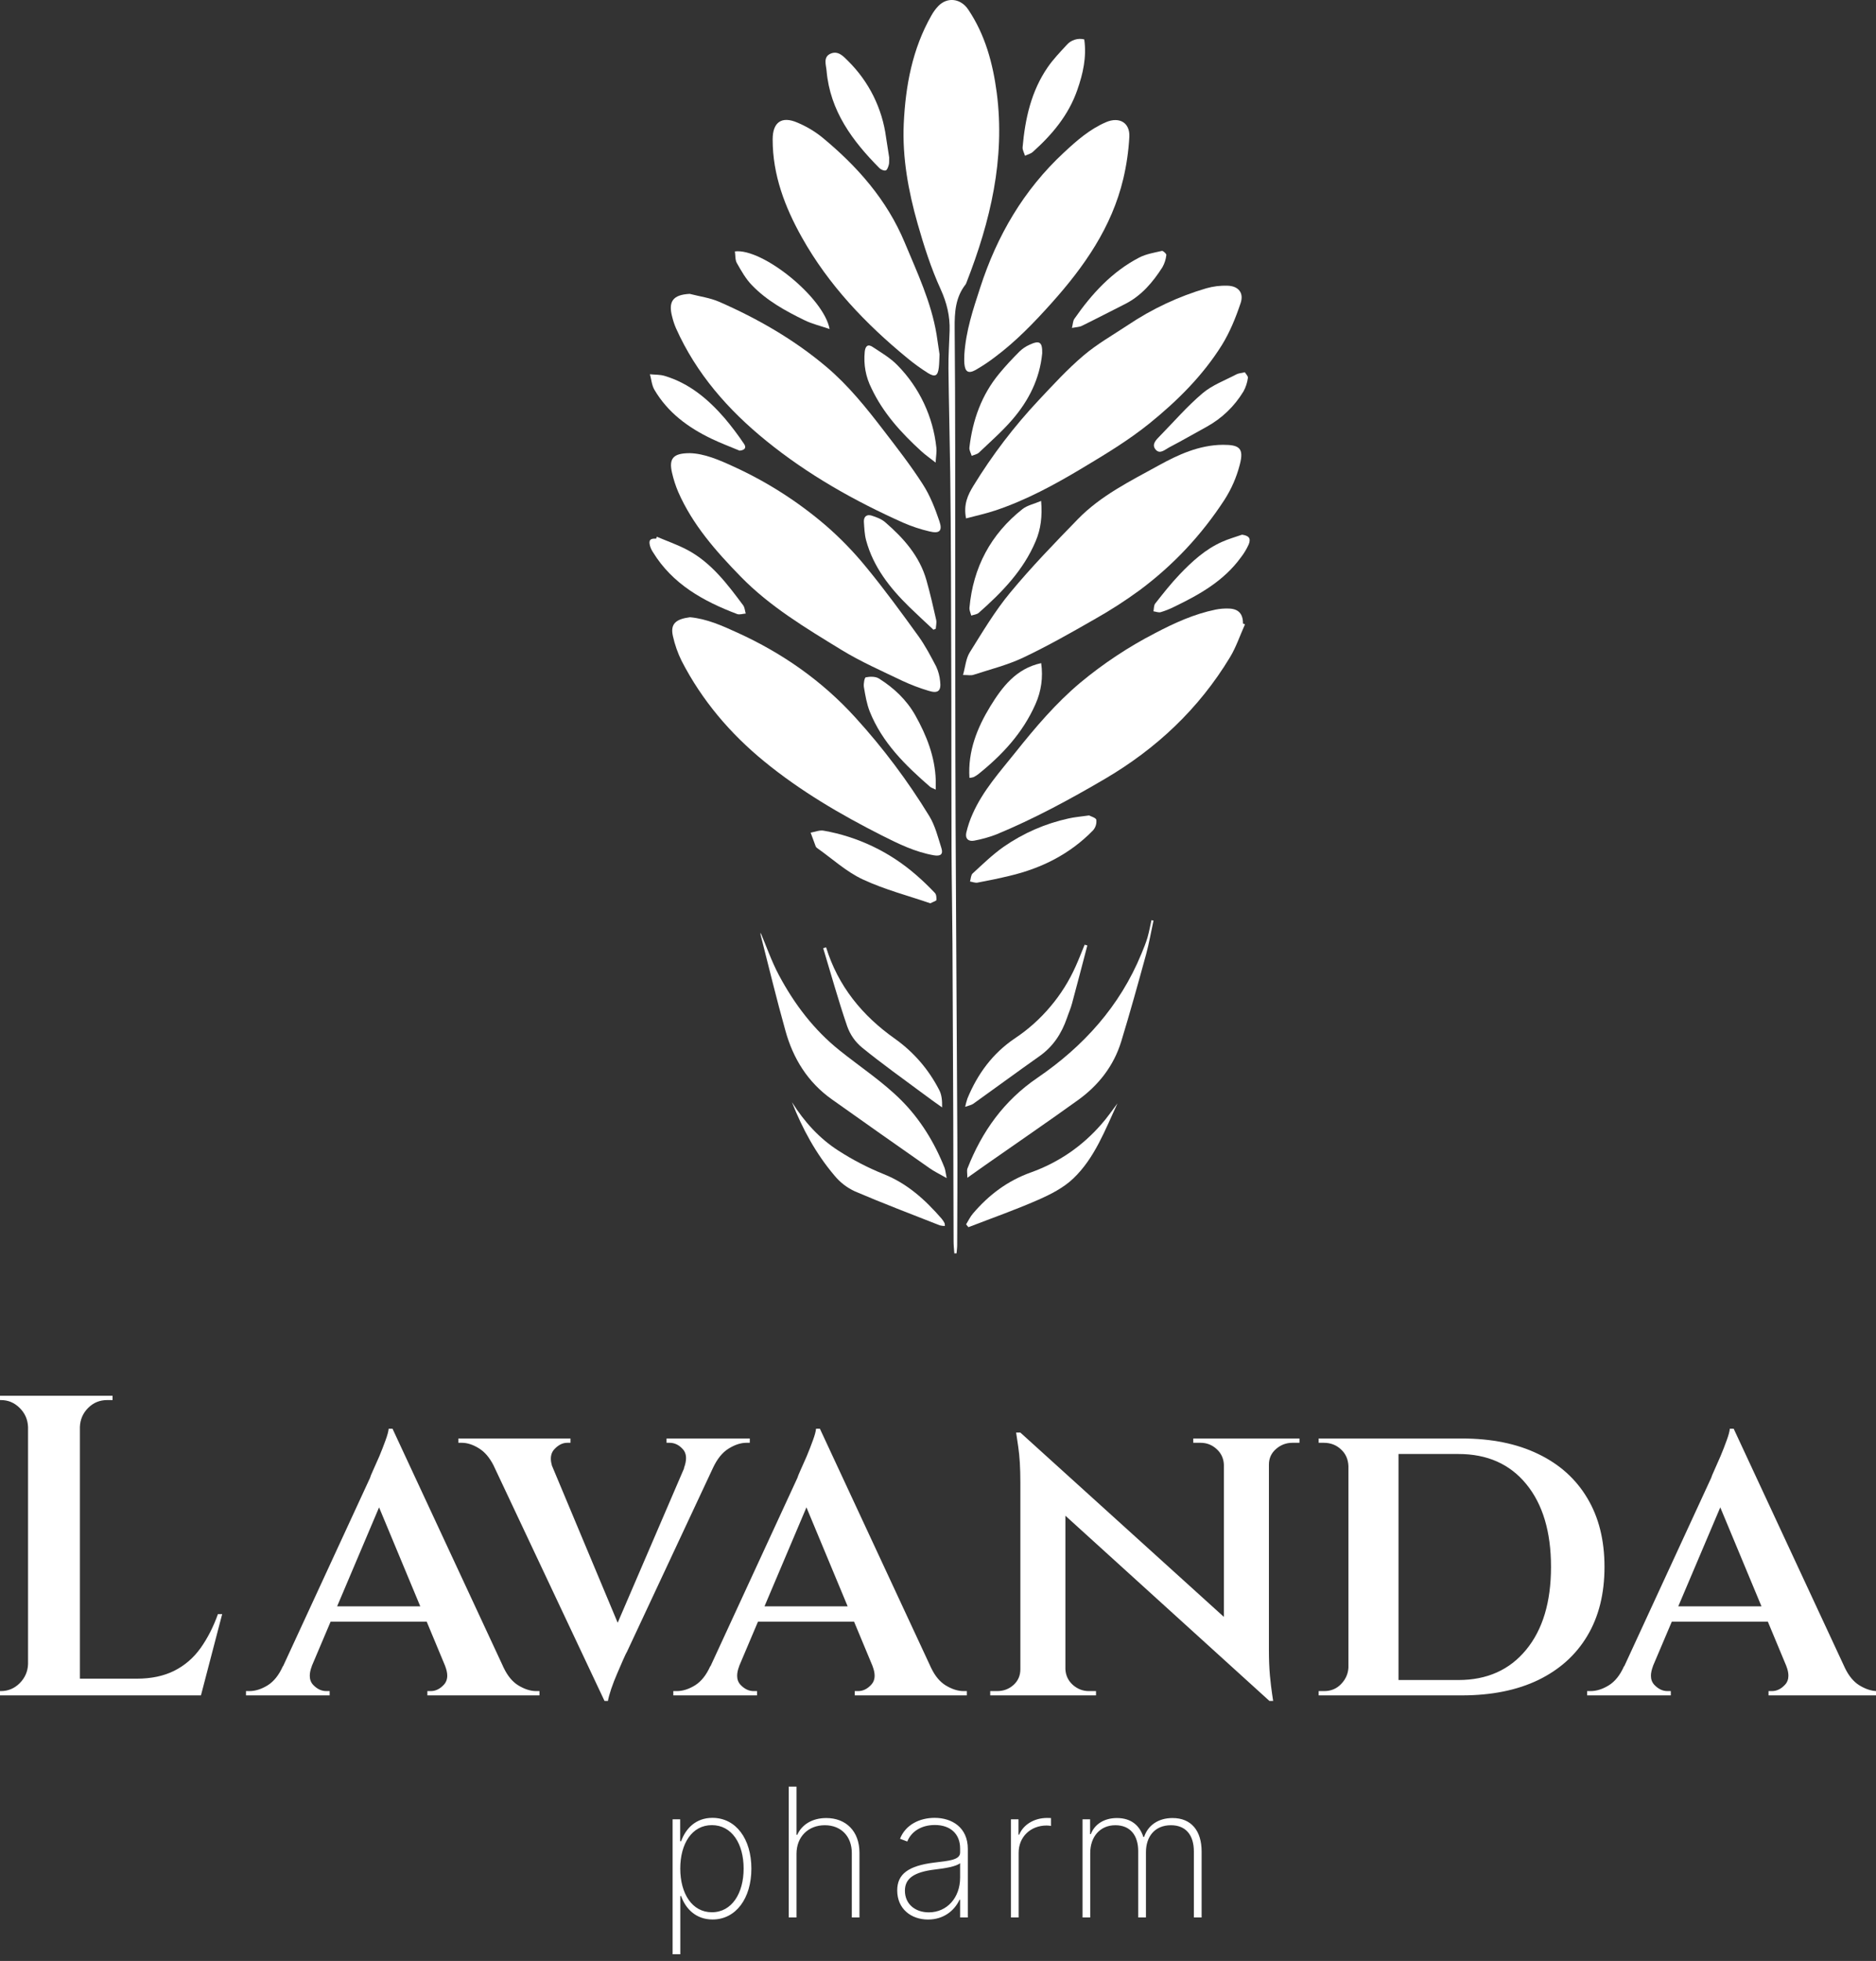 <?xml version="1.0" encoding="UTF-8"?> <svg xmlns="http://www.w3.org/2000/svg" xmlns:xlink="http://www.w3.org/1999/xlink" width="402" height="420" viewBox="0 0 402 420" fill="none"><rect x="0" y="0" width="402" height="420" fill="#333333" stroke="none"/><desc> Created with Pixso. </desc><defs><clipPath id="clip165_3250"><rect id="Логотип" width="402" height="420" fill="white" fill-opacity="0"></rect></clipPath></defs><g clip-path="url(#clip165_3250)"><path id="path" d="M204.5 268.45C204.44 267.59 204.34 266.74 204.34 265.88C204.3 257.09 204.3 248.3 204.27 239.51C204.22 227.02 204.17 214.52 204.1 202.02C204.06 195.44 203.93 188.86 203.9 182.29C203.86 171.33 203.88 160.39 203.86 149.45C203.84 140.37 203.82 131.3 203.78 122.24C203.75 115.22 203.71 108.2 203.62 101.18C203.52 93.78 203.32 86.37 203.24 78.96C203.21 76.26 203.4 73.55 203.49 70.85C203.58 67.71 202.9 64.87 201.56 61.93C199.51 57.45 197.99 52.68 196.63 47.91C194.65 40.94 193.33 33.76 193.66 26.49C194.04 18.39 195.5 10.47 199.6 3.29C200 2.57 200.49 1.9 201.06 1.3C203.01 -0.72 205.88 -0.33 207.47 2.03C211.1 7.43 212.75 13.53 213.59 19.87C215.43 34.04 212.22 47.41 207.12 60.47C207.07 60.63 207 60.78 206.91 60.92C204.74 63.69 204.54 66.85 204.57 70.27C204.73 87.25 204.67 104.22 204.69 121.2C204.71 139.77 204.69 158.36 204.77 176.94C204.86 199.11 205.04 221.29 205.14 243.47C205.18 251.2 205.14 258.94 205.11 266.68C205.11 267.26 205.02 267.85 204.98 268.44L204.5 268.45Z" fill="#FFFFFF" fill-opacity="1" fill-rule="nonzero"></path><path id="path" d="M147.82 97.06C150.9 97.13 154.1 98.5 157.24 99.95C164.38 103.22 170.94 107.4 176.92 112.52C180.09 115.26 182.99 118.26 185.64 121.51C189.55 126.26 193.18 131.24 196.79 136.23C198.26 138.27 199.45 140.55 200.62 142.78C201.08 143.79 201.36 144.84 201.46 145.95C201.71 147.98 201 148.59 199.03 147.97C197.08 147.39 195.18 146.67 193.34 145.81C188.93 143.69 184.43 141.72 180.27 139.17C172.68 134.52 165 129.94 158.71 123.49C153.43 118.07 148.42 112.42 145.33 105.36C144.77 104.04 144.33 102.68 144.01 101.28C143.29 98.2 144.24 97.06 147.82 97.06Z" fill="#FFFFFF" fill-opacity="1" fill-rule="nonzero"></path><path id="path" d="M206.36 144.57C206.86 142.8 206.98 141.06 207.79 139.75C210.53 135.37 213.19 130.88 216.47 126.93C221.02 121.43 226.01 116.3 230.98 111.18C235.89 106.14 242.2 103.04 248.23 99.72C252.44 97.39 256.96 95.31 262.04 95.27C265.64 95.25 266.58 96.03 265.67 99.52C264.98 102.2 263.89 104.7 262.4 107.03C257.48 114.59 251.42 121.05 244.2 126.42C241.09 128.69 237.86 130.77 234.5 132.66C229.51 135.52 224.49 138.37 219.3 140.83C215.91 142.44 212.2 143.36 208.61 144.53C208.07 144.72 207.45 144.57 206.36 144.57Z" fill="#FFFFFF" fill-opacity="1" fill-rule="nonzero"></path><path id="path" d="M266.78 133.73C265.73 136.05 264.91 138.54 263.6 140.72C256.91 151.81 247.79 160.37 236.65 166.89C229.15 171.28 221.53 175.4 213.5 178.72C211.96 179.31 210.38 179.75 208.76 180.05C207.53 180.3 206.78 179.61 207.06 178.35C207.39 176.95 207.84 175.6 208.43 174.3C210.65 169.29 214.3 165.27 217.66 161.06C221.89 155.76 226.27 150.6 231.48 146.23C236.45 142.1 241.8 138.56 247.53 135.6C251.69 133.42 255.9 131.5 260.51 130.56C261.43 130.38 262.35 130.31 263.28 130.34C265.37 130.38 266.37 131.46 266.35 133.54L266.78 133.73Z" fill="#FFFFFF" fill-opacity="1" fill-rule="nonzero"></path><path id="path" d="M147.85 132.2C151.45 132.53 154.75 134.01 158.05 135.52C167.67 139.9 176.19 145.85 183.31 153.7C189.25 160.22 194.53 167.26 199.14 174.8C200.39 176.85 201 179.34 201.74 181.68C202.16 183.01 201.49 183.42 200.13 183.19C196.12 182.5 192.52 180.73 188.95 178.93C180.06 174.43 171.49 169.41 163.76 163.08C156.45 157.1 150.41 150 146.06 141.55C145.23 139.86 144.61 138.1 144.2 136.26C143.59 133.61 144.82 132.6 147.85 132.2Z" fill="#FFFFFF" fill-opacity="1" fill-rule="nonzero"></path><path id="path" d="M147.79 62.94C149.9 63.49 152.13 63.78 154.11 64.64C162.39 68.26 170.2 72.75 177.14 78.62C181.84 82.6 185.66 87.38 189.39 92.24C192.27 95.99 195.19 99.74 197.74 103.72C199.3 106.13 200.38 108.92 201.31 111.66C202 113.73 201.31 114.34 199.17 113.82C197.24 113.37 195.37 112.75 193.56 111.96C183.09 107.29 173.13 101.67 164.21 94.43C156.06 87.83 149.2 80.04 144.85 70.29C144.52 69.53 144.26 68.74 144.06 67.94C143.13 64.53 144.23 63.13 147.79 62.94Z" fill="#FFFFFF" fill-opacity="1" fill-rule="nonzero"></path><path id="path" d="M207.01 111.03C206.42 108.04 207.4 105.99 208.59 104.05C212.64 97.44 217.31 91.32 222.6 85.69C225.69 82.4 228.77 79.04 232.19 76.14C235.11 73.66 238.5 71.75 241.7 69.62C246.9 66.14 252.5 63.51 258.49 61.75C259.97 61.33 261.48 61.14 263.02 61.19C265.35 61.25 266.59 62.7 265.85 64.91C264.81 68.02 263.54 71.15 261.83 73.91C257.73 80.47 252.24 85.9 246.3 90.7C241.83 94.31 236.84 97.31 231.9 100.27C225.96 103.83 219.86 107.14 213.26 109.34C211.27 110.01 209.2 110.45 207.01 111.03Z" fill="#FFFFFF" fill-opacity="1" fill-rule="nonzero"></path><path id="path" d="M201.33 75.9C201.27 77.03 201.28 77.86 201.18 78.68C200.97 80.51 200.4 80.86 198.83 79.89C197.3 78.92 195.83 77.86 194.43 76.7C185.47 69.35 177.55 61.04 171.84 50.86C168.21 44.39 165.56 37.49 165.57 29.85C165.57 26.17 167.5 24.8 170.87 26.26C172.76 27.05 174.5 28.08 176.1 29.35C183.66 35.57 190.04 42.75 193.88 51.98C196.55 58.39 199.53 64.67 200.69 71.61C200.93 73.13 201.15 74.66 201.33 75.9Z" fill="#FFFFFF" fill-opacity="1" fill-rule="nonzero"></path><path id="path" d="M206.64 76.02C206.97 70.82 208.54 66.23 210.04 61.61C213.64 50.47 219.36 40.68 227.96 32.69C230.7 30.14 233.5 27.67 237 26.17C239.83 24.95 242.17 26.25 242 29.34C241.83 32.37 241.4 35.36 240.7 38.31C238.22 48.71 232.31 57.13 225.31 64.94C221.58 69.1 217.72 73.1 213.27 76.43C211.92 77.47 210.5 78.41 209.02 79.26C207.49 80.09 206.8 79.63 206.65 77.87C206.59 77.17 206.64 76.45 206.64 76.02Z" fill="#FFFFFF" fill-opacity="1" fill-rule="nonzero"></path><path id="path" d="M247.18 197.17C246.65 199.59 246.24 202.03 245.59 204.41C243.88 210.64 242.16 216.85 240.28 223.01C238.68 228.27 235.42 232.43 231.04 235.59C224.53 240.28 217.9 244.8 211.33 249.4C210.12 250.24 208.93 251.1 207.29 252.26C207.29 251.29 207.14 250.71 207.31 250.27C210.42 242.33 215.13 235.74 222.29 230.86C232.14 224.14 239.96 215.54 244.58 204.3C245.06 203.13 245.55 201.98 245.9 200.76C246.25 199.53 246.47 198.31 246.74 197.08L247.18 197.17Z" fill="#FFFFFF" fill-opacity="1" fill-rule="nonzero"></path><path id="path" d="M202.86 252.33C201.35 251.46 200.23 250.93 199.23 250.23C192.19 245.31 185.18 240.38 178.2 235.42C173.1 231.79 169.95 226.72 168.31 220.77C166.4 213.98 164.75 207.11 163 200.27C162.96 200.11 162.96 199.95 163 199.79C164.22 202.66 165.33 205.9 166.92 208.88C170.22 215.06 174.4 220.57 179.9 224.97C184.32 228.51 189.11 231.65 193.09 235.62C197.17 239.69 200.25 244.68 202.41 250.14C202.6 250.65 202.63 251.25 202.86 252.33Z" fill="#FFFFFF" fill-opacity="1" fill-rule="nonzero"></path><path id="path" d="M233 202.5C231.91 206.65 230.84 210.81 229.72 214.92C229.44 215.99 228.98 217 228.63 218.05C227.48 221.37 225.67 224.15 222.75 226.21C218 229.56 213.32 233.01 208.57 236.4C208.18 236.68 207.65 236.77 206.82 237.06C206.95 236.46 207.11 235.87 207.3 235.29C209.47 230.02 212.7 225.61 217.48 222.39C220.33 220.5 222.86 218.23 225.07 215.61C227.29 212.99 229.1 210.11 230.5 206.97C231.19 205.45 231.78 203.89 232.42 202.34L233 202.5Z" fill="#FFFFFF" fill-opacity="1" fill-rule="nonzero"></path><path id="path" d="M223.11 142.03C223.54 145.08 223.14 148 221.89 150.81C219.17 156.98 214.76 161.71 209.6 165.84C209.29 166.07 208.96 166.28 208.61 166.45C208.33 166.53 208.04 166.59 207.74 166.61C207.37 160.86 209.42 155.85 212.22 151.26C214.75 147.15 217.73 143.19 223.11 142.03Z" fill="#FFFFFF" fill-opacity="1" fill-rule="nonzero"></path><path id="path" d="M190.54 33.72C190.51 34.55 190.57 34.96 190.45 35.32C190.32 35.76 190.12 36.41 189.79 36.5C189.43 36.61 188.81 36.34 188.47 36.03C182.68 30.2 177.87 23.78 177.12 15.14C177.01 13.86 176.35 12.21 177.98 11.49C179.61 10.77 180.76 12.09 181.79 13.12C183.99 15.31 185.79 17.8 187.18 20.59C188.56 23.39 189.46 26.33 189.87 29.43C190.1 30.99 190.37 32.57 190.54 33.72Z" fill="#FFFFFF" fill-opacity="1" fill-rule="nonzero"></path><path id="path" d="M233.38 174.65C233.77 174.87 234.85 175.15 234.93 175.6C235.01 176.47 234.77 177.23 234.19 177.88C229.25 182.94 223.18 185.97 216.38 187.58C214.09 188.13 211.79 188.61 209.47 189.04C208.96 189.13 208.4 188.89 207.86 188.8C208.04 188.21 208.04 187.42 208.43 187.07C210.57 185.1 212.68 183.05 215.05 181.38C219.29 178.44 223.93 176.41 228.97 175.3C230.28 175 231.66 174.9 233.38 174.65Z" fill="#FFFFFF" fill-opacity="1" fill-rule="nonzero"></path><path id="path" d="M200.49 99.08C199.17 98.04 198.2 97.37 197.34 96.57C193.1 92.69 189.26 88.48 186.76 83.2C185.51 80.73 185.03 78.11 185.3 75.34C185.42 74.2 185.92 73.59 186.98 74.3C188.84 75.53 190.84 76.69 192.36 78.28C194.69 80.66 196.57 83.36 197.99 86.38C199.41 89.4 200.3 92.57 200.65 95.89C200.75 96.77 200.57 97.68 200.49 99.08Z" fill="#FFFFFF" fill-opacity="1" fill-rule="nonzero"></path><path id="path" d="M223.1 107.29C223.37 110.64 223.03 113.31 221.93 115.91C219.29 122.18 214.7 126.87 209.73 131.26C209.33 131.61 208.67 131.66 208.13 131.85C207.99 131.3 207.7 130.73 207.74 130.19C208.52 121.5 212.31 114.41 219.11 109.03C220.15 108.22 221.6 107.93 223.1 107.29Z" fill="#FFFFFF" fill-opacity="1" fill-rule="nonzero"></path><path id="path" d="M223.33 75.66C222.81 81.13 220.44 85.81 216.93 89.87C214.75 92.4 212.21 94.62 209.79 96.93C209.39 97.31 208.75 97.41 208.22 97.64C208.05 97.05 207.67 96.43 207.73 95.87C208.41 90 210.32 84.61 214.12 80.02C215.48 78.36 216.95 76.81 218.46 75.29C219.1 74.67 219.82 74.19 220.63 73.83C222.77 72.83 223.38 73.27 223.33 75.66Z" fill="#FFFFFF" fill-opacity="1" fill-rule="nonzero"></path><path id="path" d="M199.36 193.47C194.64 191.85 189.54 190.53 184.85 188.34C181.34 186.7 178.35 183.93 175.13 181.66C174.98 181.57 174.87 181.45 174.8 181.3C174.42 180.31 174.07 179.31 173.71 178.34C174.63 178.18 175.6 177.76 176.47 177.91C180.13 178.55 183.65 179.68 187.01 181.28C190.38 182.89 193.46 184.92 196.28 187.37C197.69 188.59 199.05 189.89 200.33 191.25C200.66 191.58 200.68 192.25 200.66 192.77C200.64 192.95 200.08 193.1 199.36 193.47Z" fill="#FFFFFF" fill-opacity="1" fill-rule="nonzero"></path><path id="path" d="M239.46 236.32C236.8 242.01 234.59 248.03 229.98 252.42C227.89 254.41 225.13 255.82 222.45 256.99C217.56 259.14 212.51 260.91 207.52 262.84L207.02 262.24C207.5 261.47 207.89 260.62 208.48 259.93C211.88 255.93 215.91 252.89 220.94 251.1C226.85 248.97 231.87 245.54 236.01 240.79C237.26 239.39 238.32 237.82 239.46 236.32Z" fill="#FFFFFF" fill-opacity="1" fill-rule="nonzero"></path><path id="path" d="M232.34 8.44C232.88 12.24 232.07 15.8 230.84 19.3C228.97 24.67 225.45 28.84 221.32 32.54C220.87 32.94 220.21 33.09 219.64 33.36C219.47 32.75 219.08 32.12 219.13 31.53C219.67 25.43 220.97 19.53 224.51 14.4C225.69 12.69 227.15 11.17 228.56 9.65C229.02 9.1 229.6 8.73 230.28 8.51C230.96 8.29 231.64 8.27 232.34 8.44Z" fill="#FFFFFF" fill-opacity="1" fill-rule="nonzero"></path><path id="path" d="M200.52 169.12C199.92 168.82 199.53 168.72 199.27 168.49C194 163.91 189.05 159.07 186.38 152.41C185.72 150.74 185.42 148.92 185.12 147.14C185.01 146.46 185.26 145.12 185.52 145.07C186.42 144.89 187.6 144.86 188.33 145.32C191.52 147.32 194.26 149.88 196.14 153.22C198.56 157.54 200.36 162.08 200.52 167.13C200.53 167.71 200.52 168.29 200.52 169.12Z" fill="#FFFFFF" fill-opacity="1" fill-rule="nonzero"></path><path id="path" d="M177.02 202.9C179.58 211.2 184.77 217.54 191.73 222.45C195.79 225.34 198.96 229 201.25 233.44C201.82 234.5 201.91 235.82 201.88 237.19C200.48 236.2 199.07 235.2 197.69 234.16C193.33 230.92 188.9 227.77 184.69 224.34C183.22 223.11 182.17 221.59 181.53 219.78C179.64 214.28 178.09 208.66 176.4 203.09L177.02 202.9Z" fill="#FFFFFF" fill-opacity="1" fill-rule="nonzero"></path><path id="path" d="M200.03 134.88C198.28 133.24 196.51 131.62 194.8 129.95C190.67 125.9 187.14 121.44 185.59 115.71C185.26 114.46 185.21 113.11 185.12 111.8C185.05 110.64 185.74 110.11 186.77 110.43C187.8 110.76 188.88 111.16 189.67 111.84C193.63 115.26 197.06 119.1 198.53 124.3C199.32 127.09 199.97 129.93 200.61 132.77C200.74 133.36 200.56 134.03 200.53 134.66L200.03 134.88Z" fill="#FFFFFF" fill-opacity="1" fill-rule="nonzero"></path><path id="path" d="M169.7 236.06C172.34 240.25 175.59 243.86 179.71 246.48C182.77 248.45 185.98 250.11 189.35 251.47C194.44 253.49 198.26 256.98 201.76 261C202.01 261.3 202.22 261.61 202.4 261.96C202.46 262.16 202.48 262.37 202.47 262.58C202.1 262.58 201.74 262.54 201.39 262.45C195.31 260.06 189.2 257.74 183.2 255.17C181.49 254.38 180.03 253.26 178.82 251.79C174.85 247.12 171.94 241.76 169.7 236.06Z" fill="#FFFFFF" fill-opacity="1" fill-rule="nonzero"></path><path id="path" d="M140.75 114.96C142.94 115.89 145.21 116.68 147.31 117.79C152.44 120.53 155.86 125.1 159.24 129.63C159.59 130.1 159.62 130.81 159.8 131.41C159.18 131.45 158.48 131.71 157.94 131.51C150.71 128.76 144.11 125.12 139.89 118.22C139.62 117.81 139.42 117.37 139.28 116.9C138.97 115.68 139.32 115.29 140.6 115.37C140.64 115.22 140.7 115.09 140.75 114.96Z" fill="#FFFFFF" fill-opacity="1" fill-rule="nonzero"></path><path id="path" d="M266.15 114.52C267.61 114.73 268.1 115.28 267.59 116.58C267.14 117.58 266.58 118.52 265.9 119.39C262.24 124.43 257.02 127.36 251.6 129.97C250.67 130.44 249.7 130.82 248.71 131.12C248.24 131.24 247.68 131 247.17 130.93C247.28 130.36 247.23 129.66 247.56 129.25C249.23 127.13 250.9 125 252.76 123.05C255.42 120.27 258.27 117.65 261.85 116.06C263.23 115.43 264.71 115.03 266.15 114.52Z" fill="#FFFFFF" fill-opacity="1" fill-rule="nonzero"></path><path id="path" d="M177.77 70.47C175.79 69.79 174.03 69.38 172.45 68.61C168.35 66.62 164.33 64.41 161.13 61.09C159.81 59.73 158.84 58.01 157.9 56.35C157.51 55.66 157.6 54.69 157.48 53.85C163.37 53.12 176.54 63.72 177.77 70.47Z" fill="#FFFFFF" fill-opacity="1" fill-rule="nonzero"></path><path id="path" d="M158.48 96.52C156.46 95.67 154.41 94.91 152.44 93.96C147.46 91.57 143.11 88.37 140.24 83.5C139.67 82.54 139.58 81.28 139.27 80.16C140.32 80.27 141.42 80.21 142.42 80.51C147.69 82.08 151.76 85.5 155.3 89.59C156.78 91.34 158.16 93.17 159.44 95.08C160.02 95.93 159.55 96.42 158.48 96.52Z" fill="#FFFFFF" fill-opacity="1" fill-rule="nonzero"></path><path id="path" d="M229.7 70.24C229.92 69.38 229.91 68.73 230.22 68.29C233.94 62.94 238.27 58.2 244.12 55.16C245.59 54.4 247.33 54.12 248.98 53.74C249.23 53.68 249.97 54.36 249.93 54.61C249.83 55.54 249.55 56.42 249.09 57.24C247.02 60.47 244.57 63.36 241.06 65.13C237.99 66.67 234.94 68.27 231.85 69.78C231.31 70.06 230.63 70.05 229.7 70.24Z" fill="#FFFFFF" fill-opacity="1" fill-rule="nonzero"></path><path id="path" d="M266.75 79.73C266.97 80.1 267.47 80.57 267.41 80.93C267.27 81.97 266.95 82.94 266.45 83.85C264.48 87.07 261.85 89.59 258.57 91.41C255.88 92.88 253.23 94.42 250.52 95.83C249.63 96.3 248.52 97.4 247.6 96.25C246.73 95.16 247.75 94.2 248.52 93.41C251.55 90.32 254.4 87.01 257.69 84.23C259.77 82.47 262.49 81.47 264.95 80.18C265.37 79.95 265.89 79.93 266.75 79.73Z" fill="#FFFFFF" fill-opacity="1" fill-rule="nonzero"></path><path id="LavaNda" d="M6.01 305.64Q5.96 304.42 5.5 303.38Q5.05 302.39 4.23 301.57Q3.33 300.67 2.25 300.24Q1.29 299.87 0.18 299.87L-0.99 299.87L-0.99 298.95L24.12 298.95L24.12 299.87L22.94 299.87Q21.79 299.87 20.79 300.27Q19.74 300.69 18.87 301.57C17.76 302.69 17.18 304.04 17.12 305.64L17.12 359.54L29.32 359.54C32.4 359.54 35.07 358.98 37.32 357.86C39.57 356.73 41.46 355.11 42.97 353C44.48 350.88 45.72 348.45 46.7 345.71L47.61 345.71L43.06 363.12L-0.99 363.12L-0.99 362.2L0.18 362.2C1.75 362.2 3.1 361.63 4.23 360.5C5.35 359.37 5.95 358.01 6.01 356.43L6.01 305.64ZM70.84 347.34L66.8 356.87L66.82 356.87C66.52 357.63 66.38 358.31 66.38 358.92C66.38 359.68 66.61 360.32 67.08 360.84C67.94 361.75 68.88 362.2 69.91 362.2L70.64 362.2L70.64 363.12L52.71 363.12L52.71 362.2L53.44 362.2Q55.35 362.2 57.35 360.97C58.68 360.14 59.77 358.77 60.62 356.87L60.66 356.87L79.29 316.54Q79.37 316.18 79.95 314.91C80.35 314.04 80.8 313.03 81.29 311.89C81.78 310.72 82.21 309.6 82.6 308.53C83 307.45 83.23 306.61 83.29 306L84.11 306L107.78 356.87L107.78 356.87L107.78 356.89L107.97 357.28C108.79 358.97 109.81 360.2 111.05 360.97C112.39 361.79 113.68 362.2 114.89 362.2L115.6 362.2L115.6 363.12L91.58 363.12L91.58 362.2L92.31 362.2C93.33 362.2 94.27 361.75 95.11 360.84C95.59 360.32 95.84 359.67 95.84 358.9C95.84 358.3 95.69 357.62 95.4 356.87L95.41 356.87L91.44 347.34L70.84 347.34ZM162.42 347.34L158.38 356.87L158.4 356.87C158.1 357.63 157.96 358.31 157.96 358.92C157.96 359.68 158.19 360.32 158.67 360.84C159.52 361.75 160.47 362.2 161.49 362.2L162.22 362.2L162.22 363.12L144.28 363.12L144.28 362.2L145.02 362.2C146.29 362.2 147.6 361.79 148.93 360.97C150.26 360.14 151.35 358.77 152.2 356.87L152.25 356.87L170.87 316.54C170.93 316.3 171.15 315.76 171.53 314.91C171.93 314.04 172.38 313.03 172.87 311.89C173.36 310.72 173.79 309.6 174.18 308.53C174.58 307.45 174.81 306.61 174.87 306L175.69 306L199.36 356.87L199.36 356.89L199.55 357.28C200.37 358.97 201.39 360.2 202.63 360.97C203.97 361.79 205.26 362.2 206.47 362.2L207.18 362.2L207.18 363.12L183.16 363.12L183.16 362.2L183.89 362.2C184.91 362.2 185.85 361.75 186.69 360.84Q186.94 360.56 187.11 360.25Q187.42 359.65 187.42 358.9C187.42 358.3 187.27 357.62 186.98 356.87L186.99 356.87L183.02 347.34L162.42 347.34ZM358.24 347.34L354.19 356.87L354.21 356.87C353.92 357.63 353.77 358.31 353.77 358.92C353.77 359.68 354.01 360.32 354.48 360.84C355.34 361.75 356.28 362.2 357.3 362.2L358.03 362.2L358.03 363.12L340.1 363.12L340.1 362.2L340.83 362.2C342.11 362.2 343.41 361.79 344.74 360.97C346.08 360.14 347.17 358.77 348.01 356.87L348.06 356.87L366.68 316.54C366.74 316.3 366.96 315.76 367.35 314.91C367.75 314.04 368.19 313.03 368.68 311.89C369.17 310.72 369.61 309.6 369.99 308.53C370.39 307.45 370.62 306.61 370.68 306L371.5 306L395.17 356.87L395.18 356.89L395.36 357.28C396.18 358.97 397.2 360.2 398.44 360.97Q400.46 362.2 402.28 362.2L403 362.2L403 363.12L378.97 363.12L378.97 362.2L379.7 362.2C380.73 362.2 381.66 361.75 382.5 360.84C382.99 360.32 383.23 359.67 383.23 358.9C383.23 358.3 383.09 357.62 382.79 356.87L382.8 356.87L378.83 347.34L358.24 347.34ZM228.3 324.64L228.3 357.52C228.37 358.87 228.91 359.99 229.9 360.88C230.91 361.76 232.05 362.2 233.32 362.2L234.86 362.2L234.86 363.12L212.19 363.12L212.19 362.2L213.65 362.2C215.05 362.2 216.22 361.76 217.19 360.88C218.17 359.99 218.65 358.87 218.65 357.52L218.65 317.55Q218.65 312.87 218.19 309.85L217.74 306.83L218.65 306.83L262.26 346.31L262.26 313.7C262.2 312.35 261.68 311.24 260.7 310.36C259.74 309.47 258.59 309.02 257.26 309.02L255.7 309.02L255.7 308.1L278.46 308.1L278.46 309.02L276.93 309.02C275.6 309.02 274.43 309.47 273.42 310.36C272.41 311.24 271.91 312.35 271.91 313.7L271.91 353.32C271.91 355.39 271.98 357.26 272.13 358.91C272.29 360.55 272.45 361.87 272.6 362.85L272.82 364.31L272.02 364.31L228.3 324.64ZM105.73 313.8Q104.47 311.37 102.73 310.27C101.43 309.44 100.17 309.02 98.96 309.02L98.22 309.02L98.22 308.1L122.25 308.1L122.25 309.02L121.54 309.02C120.56 309.02 119.64 309.48 118.78 310.41C118.29 310.94 118.04 311.61 118.04 312.44Q118.04 313.1 118.26 313.88L132.36 347.56L146.61 314.44L146.56 314.44Q147.01 313.24 147.01 312.3Q147.01 311.46 146.64 310.82Q146.51 310.6 146.34 310.41C145.52 309.48 144.57 309.02 143.47 309.02L142.83 309.02L142.83 308.1L160.67 308.1L160.67 309.02L159.94 309.02C158.73 309.02 157.45 309.44 156.12 310.27C154.78 311.1 153.67 312.48 152.76 314.44L152.76 314.44L134.36 353.76C134.24 353.94 133.98 354.48 133.58 355.37C133.2 356.26 132.76 357.26 132.27 358.4C131.78 359.53 131.35 360.63 130.98 361.71C130.63 362.77 130.39 363.63 130.27 364.31L129.54 364.31L105.73 313.8ZM288.95 313.99C288.88 312.51 288.34 311.32 287.33 310.41C286.33 309.48 285.11 309.02 283.66 309.02L282.57 309.02L282.57 308.1L313.24 308.1C319.61 308.1 325.07 309.21 329.62 311.42C334.18 313.61 337.69 316.76 340.13 320.86C342.59 324.95 343.82 329.87 343.82 335.61C343.82 341.36 342.59 346.28 340.13 350.38C337.69 354.47 334.18 357.62 329.62 359.83C325.07 362.02 319.61 363.12 313.24 363.12L282.57 363.12L282.57 362.2L283.75 362.2C285.2 362.2 286.41 361.7 287.37 360.7Q288.25 359.8 288.64 358.71Q288.9 357.98 288.95 357.17L288.95 313.99ZM299.68 311.42L299.68 359.83L312.51 359.83C318.64 359.83 323.48 357.67 327.02 353.36C330.58 349.05 332.36 343.13 332.36 335.61C332.36 328.09 330.59 322.18 327.07 317.88C323.55 313.57 318.7 311.42 312.51 311.42L299.68 311.42ZM81.23 322.85L72.24 344.05L90.06 344.05L81.23 322.85ZM172.81 322.85L163.82 344.05L181.64 344.05L172.81 322.85ZM368.63 322.85L359.63 344.05L377.46 344.05L368.63 322.85Z" fill="#FFFFFF" fill-opacity="1" fill-rule="evenodd"></path><path id="pharm" d="M170.68 397.05C170.68 393.38 173.22 390.93 176.74 390.93C180.22 390.93 182.53 393.29 182.53 396.89L182.53 410.68L184.17 410.68L184.17 396.82C184.17 392.2 181.27 389.39 177.06 389.39C174.04 389.39 171.82 390.8 170.84 392.98L170.68 392.98L170.68 382.66L169.02 382.66L169.02 410.68L170.68 410.68L170.68 397.05ZM144.13 418.56L145.78 418.56L145.78 406.1L145.95 406.1C146.91 408.82 149.13 411.12 152.69 411.12C157.7 411.12 161.01 406.58 161.01 400.23C161.01 393.88 157.72 389.35 152.66 389.35C149.07 389.35 146.93 391.66 145.95 394.36L145.75 394.36L145.75 389.66L144.13 389.66L144.13 418.56ZM205.61 406.89C204.52 409.24 202.19 411.13 198.87 411.13C195.28 411.13 192.26 408.88 192.26 404.89C192.26 401.39 194.65 399.61 200.22 398.93C203.39 398.54 205.74 398.37 205.74 396.77L205.74 395.89C205.74 392.83 203.69 390.88 200.33 390.88C197.35 390.88 195.23 392.35 194.42 394.42L192.86 393.83C194.05 390.81 197.07 389.35 200.28 389.35C203.99 389.35 207.39 391.4 207.39 396L207.39 410.68L205.74 410.68L205.74 406.89L205.61 406.89ZM216.63 410.68L218.28 410.68L218.28 396.83C218.28 393.44 220.81 390.99 224.28 390.99C224.71 390.99 225 391.05 225.21 391.08L225.21 389.39C224.96 389.37 224.67 389.37 224.37 389.37C221.62 389.37 219.29 390.8 218.4 392.95L218.25 392.95L218.25 389.66L216.63 389.66L216.63 410.68ZM233.62 410.68L231.97 410.68L231.97 389.66L233.59 389.66L233.59 392.83L233.75 392.83C234.55 390.73 236.59 389.39 239.35 389.39C242.37 389.39 244.2 390.96 245.01 393.45L245.16 393.45C245.98 390.97 248.17 389.39 251.26 389.39C255.29 389.39 257.49 392.13 257.49 396.57L257.49 410.68L255.83 410.68L255.83 396.57C255.83 393.06 254.13 390.93 250.91 390.93C247.46 390.93 245.56 393.36 245.56 396.71L245.56 410.68L243.9 410.68L243.9 396.47C243.9 393.19 242.28 390.93 239 390.93C235.71 390.93 233.62 393.41 233.62 396.89L233.62 410.68ZM145.77 400.21C145.77 394.85 148.29 390.91 152.54 390.91C156.85 390.91 159.35 394.93 159.35 400.21C159.35 405.5 156.83 409.57 152.54 409.57C148.32 409.57 145.77 405.59 145.77 400.21ZM193.91 404.95C193.91 407.82 196.12 409.59 199.03 409.59C202.95 409.59 205.74 406.43 205.74 402.16L205.74 399.06C204.86 399.79 202.42 400.17 200.38 400.41C195.82 400.95 193.91 402.35 193.91 404.95Z" fill="#FFFFFF" fill-opacity="1" fill-rule="evenodd"></path></g></svg> 
